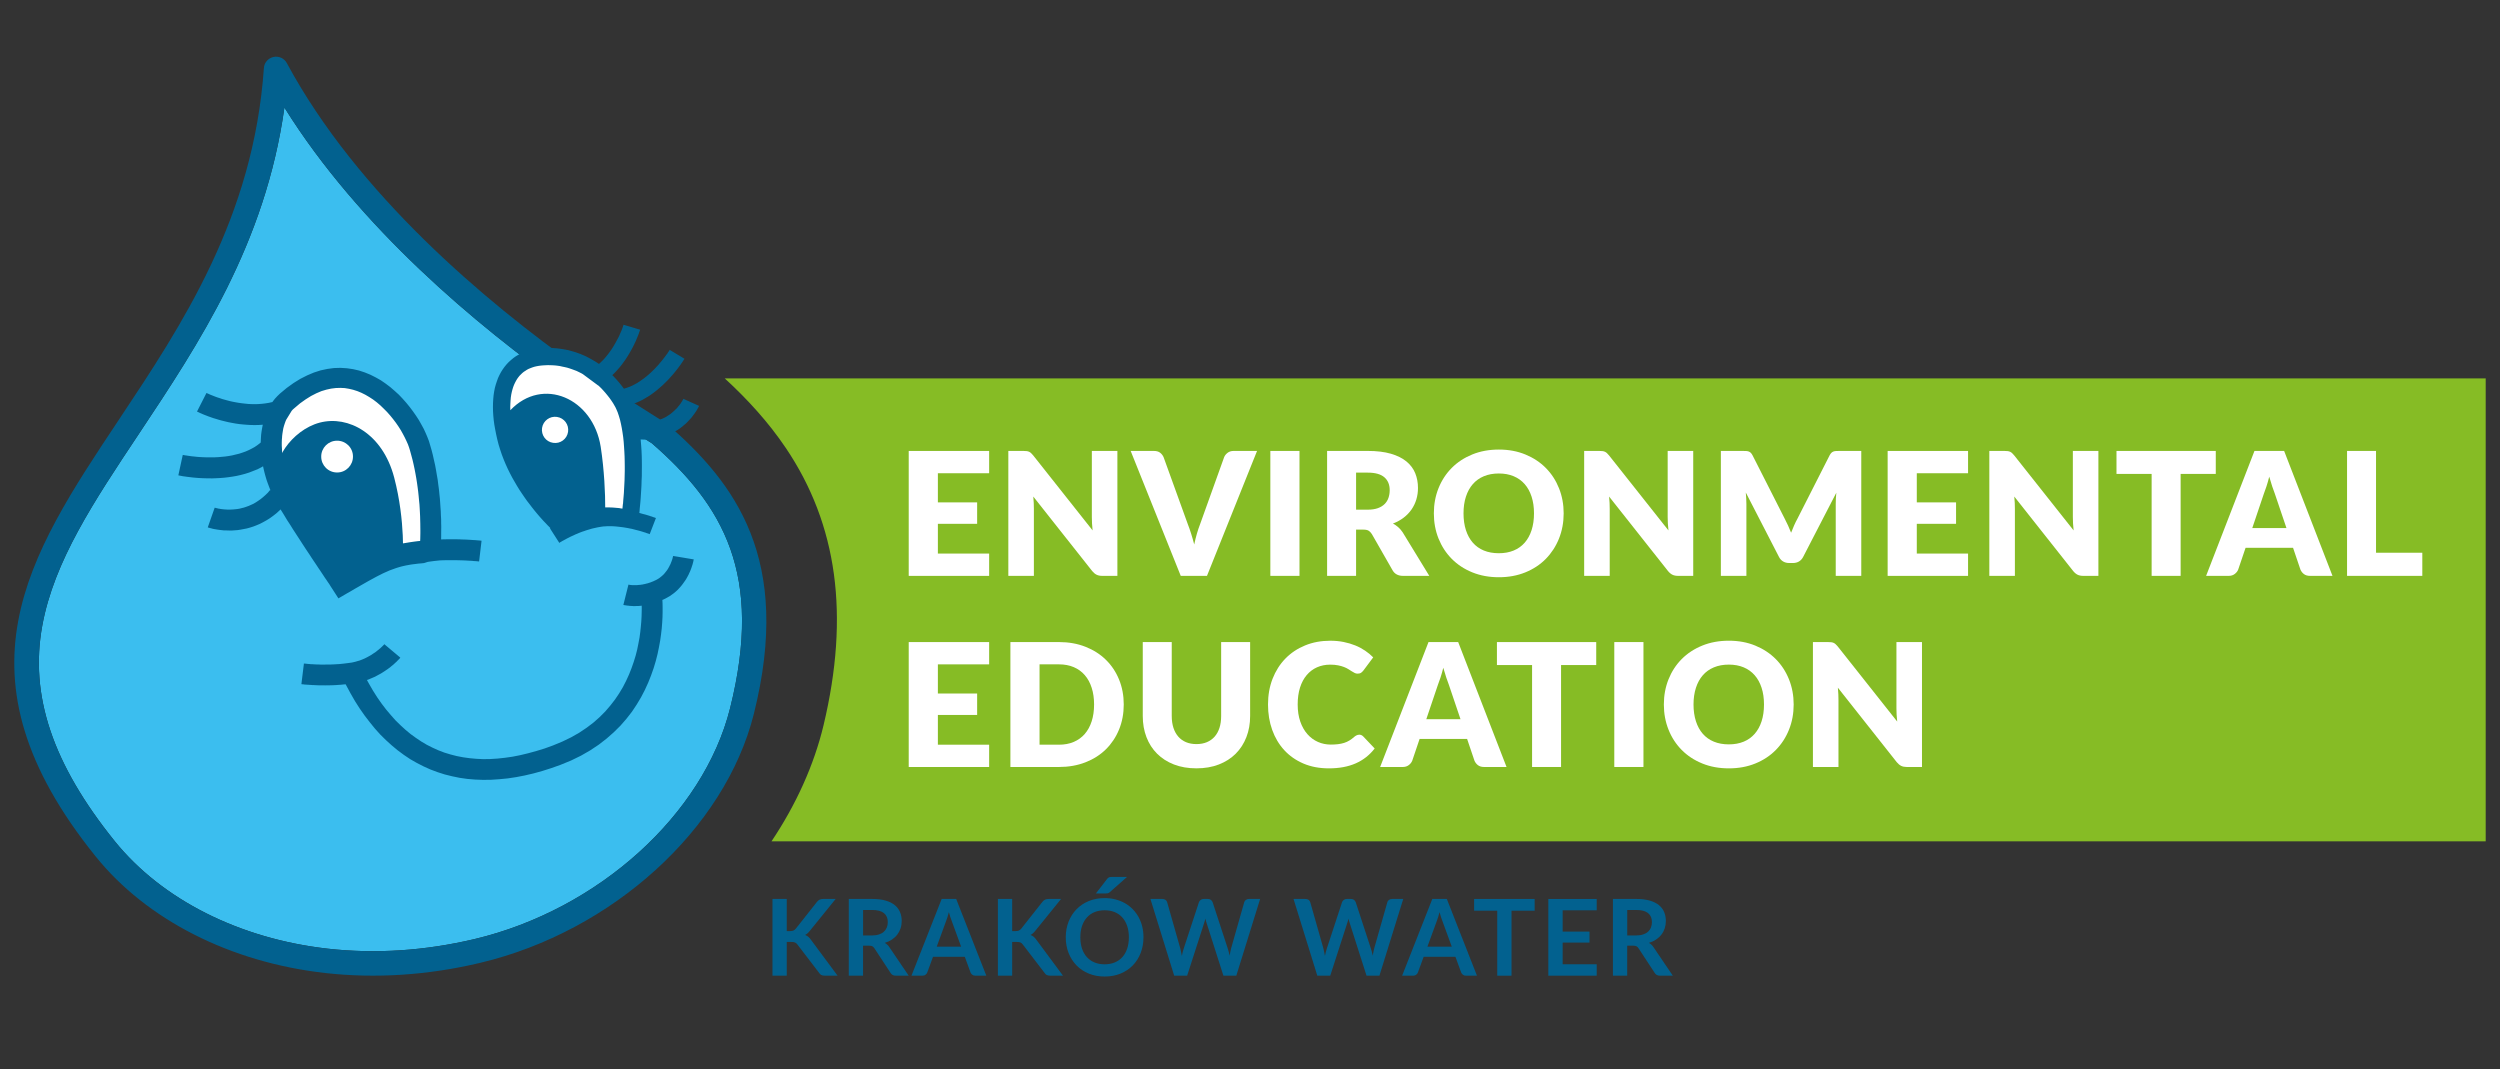<?xml version="1.0" encoding="UTF-8"?>
<svg id="uuid-68697800-2e15-4d83-812f-bcb5ee491110" data-name="uuid-b8c5ce8a-e143-4583-8110-9578f977ca84" xmlns="http://www.w3.org/2000/svg" width="233.856" height="100.004" viewBox="0 0 233.856 100.004">
  <rect x="0" y="0" width="233.856" height="100.004" fill="#333333" stroke="none"/>
  <defs>
    <style>
      .uuid-00626a08-68f2-478e-af1e-72caed416c58 {
        fill: #3bbeef;
      }

      .uuid-00626a08-68f2-478e-af1e-72caed416c58, .uuid-bf399d0d-e636-4405-a2d2-93cb763653b9, .uuid-89778019-ca1d-4b43-897c-65e4fac5edf7, .uuid-d6c6a157-7ac6-4c62-9b48-206a6ab8d98e, .uuid-c6ab457b-1cb7-47d6-bc60-6aaab8c21897, .uuid-d3f7619b-db04-4970-905f-c800973dda32 {
        stroke-width: 0px;
      }

      .uuid-bf399d0d-e636-4405-a2d2-93cb763653b9, .uuid-c6ab457b-1cb7-47d6-bc60-6aaab8c21897 {
        fill-rule: evenodd;
      }

      .uuid-bf399d0d-e636-4405-a2d2-93cb763653b9, .uuid-d3f7619b-db04-4970-905f-c800973dda32 {
        fill: #02618f;
      }

      .uuid-89778019-ca1d-4b43-897c-65e4fac5edf7 {
        fill: #86bc25;
      }

      .uuid-d6c6a157-7ac6-4c62-9b48-206a6ab8d98e, .uuid-c6ab457b-1cb7-47d6-bc60-6aaab8c21897 {
        fill: #fff;
      }
    </style>
  </defs>
  <g>
    <path class="uuid-d3f7619b-db04-4970-905f-c800973dda32" d="m73.592,87.098h.313c.126,0,.23-.017.313-.052.083-.034.154-.09.214-.166l1.98-2.506c.083-.105.169-.179.26-.221.091-.041.206-.062.345-.062h1.151l-2.416,2.983c-.142.181-.29.311-.442.386.11.04.208.096.296.167.088.071.171.163.25.28l2.491,3.36h-1.176c-.158,0-.277-.023-.354-.068-.078-.045-.143-.11-.196-.196l-2.029-2.649c-.063-.09-.136-.152-.219-.189-.083-.036-.202-.054-.357-.054h-.422v3.156h-1.335v-7.176h1.335v3.006Z"/>
    <path class="uuid-d3f7619b-db04-4970-905f-c800973dda32" d="m85,91.267h-1.206c-.229,0-.394-.089-.496-.269l-1.508-2.298c-.057-.086-.118-.147-.186-.183-.068-.036-.168-.055-.301-.055h-.571v2.804h-1.335v-7.176h2.188c.487,0,.904.05,1.253.151.349.101.635.243.858.424.224.182.388.4.494.653.106.253.159.531.159.836,0,.241-.035.47-.106.685-.071.215-.174.41-.308.585-.134.175-.3.329-.496.461-.197.132-.421.236-.672.313.086.05.166.108.238.176s.139.148.198.241l1.796,2.65Zm-3.434-3.762c.252,0,.471-.031.658-.095.187-.062.341-.149.461-.26.121-.111.211-.242.271-.395.06-.151.09-.319.09-.501,0-.363-.12-.643-.36-.839-.239-.194-.606-.293-1.099-.293h-.853v2.382h.833Z"/>
    <path class="uuid-d3f7619b-db04-4970-905f-c800973dda32" d="m92.264,91.267h-1.032c-.116,0-.21-.03-.283-.088-.073-.058-.127-.129-.164-.215l-.536-1.464h-2.973l-.536,1.464c-.027.076-.078.145-.154.207-.076.064-.171.096-.283.096h-1.042l2.824-7.176h1.359l2.818,7.176Zm-2.357-2.71l-.873-2.387c-.043-.105-.088-.231-.135-.376-.046-.145-.093-.303-.139-.472-.043.169-.088.327-.134.474-.046.147-.091.275-.134.384l-.869,2.377h2.283Z"/>
    <path class="uuid-d3f7619b-db04-4970-905f-c800973dda32" d="m94.681,87.098h.313c.125,0,.23-.017.313-.052.083-.034.154-.09.213-.166l1.98-2.506c.083-.105.169-.179.261-.221.09-.041.205-.062.344-.062h1.151l-2.417,2.983c-.142.181-.289.311-.442.386.109.04.208.096.295.167.088.071.171.163.251.28l2.491,3.36h-1.176c-.159,0-.278-.023-.355-.068-.078-.045-.143-.11-.196-.196l-2.029-2.649c-.063-.09-.136-.152-.219-.189-.083-.036-.202-.054-.357-.054h-.422v3.156h-1.335v-7.176h1.335v3.006Z"/>
    <path class="uuid-d3f7619b-db04-4970-905f-c800973dda32" d="m106.962,87.679c0,.526-.087,1.014-.26,1.462-.174.448-.419.836-.737,1.163-.318.329-.7.583-1.146.767-.447.184-.943.276-1.488.276-.543,0-1.037-.091-1.484-.276-.446-.183-.829-.438-1.148-.767-.319-.327-.567-.715-.742-1.163-.175-.448-.263-.936-.263-1.462s.088-1.013.263-1.462c.176-.448.423-.836.742-1.164s.702-.583,1.148-.766c.447-.184.941-.276,1.484-.276.363,0,.706.042,1.027.126.321.085.615.204.884.357.268.153.508.341.722.561.213.219.394.465.544.737.148.271.262.566.34.883.078.318.116.652.116,1.002Zm-1.364,0c0-.394-.053-.747-.159-1.059-.105-.313-.256-.578-.452-.796-.196-.219-.433-.386-.712-.502-.279-.116-.594-.173-.945-.173-.351,0-.666.058-.946.173s-.518.283-.714.502c-.197.218-.348.484-.455.796-.105.313-.158.665-.158,1.059,0,.393.053.747.158,1.059.106.313.257.577.455.794.197.216.435.382.714.498.28.115.595.174.946.174.35,0,.666-.059.945-.174.28-.116.517-.282.712-.498.195-.217.346-.482.452-.794.106-.313.159-.666.159-1.059Zm-.174-5.647l-1.608,1.419c-.066.059-.129.097-.188.108-.06.014-.136.02-.229.02h-.888l1.037-1.344c.033-.046.066-.084.1-.112.033-.028.069-.05.109-.062.039-.014.083-.022.131-.026.048-.003.105-.004.171-.004h1.364Z"/>
    <path class="uuid-d3f7619b-db04-4970-905f-c800973dda32" d="m117.875,84.091l-2.228,7.176h-1.206l-1.568-4.904c-.043-.118-.083-.264-.119-.436-.02.083-.04.161-.06.233-.02.074-.041.141-.064.203l-1.583,4.904h-1.211l-2.223-7.176h1.117c.116,0,.212.028.29.082.078.055.13.128.157.221l1.221,4.293c.026.105.052.221.077.344.025.123.05.254.077.389.026-.138.055-.27.087-.391.032-.123.066-.237.102-.342l1.409-4.293c.026-.076.079-.145.156-.209.078-.062.173-.094.285-.094h.392c.116,0,.21.028.283.084.073.057.127.13.164.219l1.404,4.293c.07.205.132.441.189.709.043-.261.091-.498.144-.709l1.221-4.293c.02-.083.07-.153.151-.213s.177-.09.291-.09h1.047Z"/>
    <path class="uuid-d3f7619b-db04-4970-905f-c800973dda32" d="m131.263,84.091l-2.228,7.176h-1.207l-1.567-4.904c-.044-.118-.084-.264-.119-.436-.02.083-.04.161-.06.233-.02.074-.042.141-.065.203l-1.583,4.904h-1.211l-2.223-7.176h1.117c.116,0,.212.028.29.082.078.055.13.128.156.221l1.221,4.293c.026.105.052.221.078.344.024.123.05.254.076.389.028-.138.056-.27.088-.391.032-.123.066-.237.102-.342l1.41-4.293c.026-.076.078-.145.155-.209.078-.062.173-.094.287-.094h.391c.117,0,.21.028.283.084.073.057.127.13.164.219l1.404,4.293c.07.205.132.441.189.709.042-.261.091-.498.143-.709l1.221-4.293c.02-.083.07-.153.151-.213s.178-.09.291-.09h1.047Z"/>
    <path class="uuid-d3f7619b-db04-4970-905f-c800973dda32" d="m138.16,91.267h-1.032c-.116,0-.211-.03-.283-.088-.074-.058-.127-.129-.165-.215l-.536-1.464h-2.973l-.536,1.464c-.026.076-.078.145-.153.207-.076.064-.171.096-.283.096h-1.041l2.823-7.176h1.359l2.818,7.176Zm-2.357-2.71l-.872-2.387c-.044-.105-.088-.231-.135-.376-.046-.145-.092-.303-.138-.472-.043.169-.088.327-.134.474-.046.147-.09.275-.133.384l-.868,2.377h2.282Z"/>
    <path class="uuid-d3f7619b-db04-4970-905f-c800973dda32" d="m143.554,85.189h-2.163v6.079h-1.335v-6.079h-2.164v-1.097h5.663v1.097Z"/>
    <path class="uuid-d3f7619b-db04-4970-905f-c800973dda32" d="m146.174,85.153v1.991h2.511v1.026h-2.511v2.03h3.186v1.067h-4.526v-7.176h4.526v1.061h-3.186Z"/>
    <path class="uuid-d3f7619b-db04-4970-905f-c800973dda32" d="m156.48,91.267h-1.205c-.229,0-.394-.089-.498-.269l-1.507-2.298c-.057-.086-.119-.147-.187-.183-.068-.036-.167-.055-.3-.055h-.571v2.804h-1.335v-7.176h2.188c.487,0,.904.05,1.253.151.348.101.635.243.858.424.223.182.388.4.494.653.105.253.159.531.159.836,0,.241-.036.47-.107.685-.072.215-.173.41-.307.585-.135.175-.301.329-.498.461-.196.132-.42.236-.671.313.086.05.165.108.237.176.074.068.139.148.199.241l1.796,2.65Zm-3.433-3.762c.251,0,.47-.031.657-.095.187-.062.341-.149.461-.26.12-.111.211-.242.27-.395.06-.151.09-.319.09-.501,0-.363-.119-.643-.359-.839-.24-.194-.606-.293-1.099-.293h-.853v2.382h.834Z"/>
  </g>
  <path class="uuid-89778019-ca1d-4b43-897c-65e4fac5edf7" d="m232.519,35.395H67.794c2.154,1.98,4.092,4.107,5.708,6.502,4.838,7.172,5.991,15.657,3.533,25.951-.89,3.713-2.561,7.41-4.869,10.854h160.352v-43.306Z"/>
  <path class="uuid-00626a08-68f2-478e-af1e-72caed416c58" d="m26.605,10.064c-1.778,12.738-8.023,22.113-13.582,30.474-4.273,6.416-7.963,11.961-9.064,17.971-1.2,6.542.955,12.953,6.774,20.175,4.409,5.462,11.671,9.127,19.929,10.057,4.474.504,9.093.197,13.734-.9,11.576-2.762,21.405-11.64,23.901-21.601,3.13-12.52-.649-18.967-7.312-24.768l-7.998-5.069s-.031-.023-.045-.036c-8.336-5.9-19.335-15.075-26.336-26.301"/>
  <path class="uuid-d3f7619b-db04-4970-905f-c800973dda32" d="m30.404,91.016h0c-8.851-.997-16.67-4.968-21.45-10.895-13.715-17.005-6.355-28.057,2.161-40.851,5.907-8.877,12.602-18.934,13.57-32.903.033-.509.4-.93.902-1.039.497-.109,1.007.129,1.245.575,6.586,12.229,18.525,22.286,27.408,28.579l8.044,5.101c.05.03.093.062.138.102,6.346,5.511,11.723,12.608,8.091,27.108-2.696,10.756-13.215,20.329-25.588,23.272-4.893,1.165-9.783,1.484-14.522.952m-3.799-80.952c-1.778,12.738-8.023,22.113-13.582,30.474-4.273,6.416-7.963,11.961-9.064,17.971-1.2,6.542.955,12.953,6.774,20.175,4.409,5.462,11.671,9.127,19.929,10.057,4.474.504,9.093.197,13.734-.9,11.576-2.762,21.405-11.64,23.901-21.601,3.13-12.52-.649-18.967-7.312-24.768l-7.998-5.069s-.031-.023-.045-.036c-8.336-5.9-19.335-15.075-26.336-26.301"/>
  <path class="uuid-c6ab457b-1cb7-47d6-bc60-6aaab8c21897" d="m40.22,51.712s.484-4.98-.925-9.831c-.953-3.297-6.139-9.963-12.44-4.375-2.115,1.878-1.84,6.223-.006,9.261,1.816,3.044,3.909,6.038,5.14,7.928,3.79-2.214,4.796-2.814,8.231-2.983"/>
  <path class="uuid-bf399d0d-e636-4405-a2d2-93cb763653b9" d="m37.669,52.43s.285-3.633-.797-7.763c-1.086-4.133-4.305-5.829-6.961-5.135-2.654.7-4.69,3.808-3.78,5.332l5.862,9.845c1.749-1.33,3.333-2.4,5.676-2.279"/>
  <path class="uuid-c6ab457b-1cb7-47d6-bc60-6aaab8c21897" d="m31.525,41.224c-.814.002-1.484.667-1.477,1.49-.002.823.667,1.489,1.491,1.484.821.002,1.481-.673,1.479-1.491.005-.823-.668-1.488-1.493-1.483"/>
  <path class="uuid-c6ab457b-1cb7-47d6-bc60-6aaab8c21897" d="m52.633,49.364s-4.143-3.561-5.322-8.447c-1.183-4.886.505-7.223,3.168-7.516,2.673-.293,5.542.814,7.557,3.892,2.015,3.079.895,11.222.895,11.222,0,0-2.141-.463-3.283-.122-1.156.334-3.015.972-3.015.972"/>
  <path class="uuid-d3f7619b-db04-4970-905f-c800973dda32" d="m20.071,47.487h.012-.012Zm-3.383-3.021l.031.007.055.011.09.016.117.023.151.029.177.023.203.029.223.026.244.031.273.026.282.023.306.017.325.013.332.005.347.004.356-.013.369-.019.378-.028.383-.045.394-.056.39-.067.4-.09.397-.104.397-.125.392-.153.395-.155.381-.197.132-.082.048.231.085.357.094.348.105.35.122.345.131.347.115.291-.046-.041-.215.255-.223.215-.224.197-.222.181-.225.157-.222.145-.218.129-.234.106-.213.095-.218.079-.224.076-.205.05-.209.053-.21.035-.197.021-.2.019-.189.009-.184.006-.174-.004-.167-.01-.154-.011-.153-.018-.134-.015-.12-.025-.114-.015-.091-.026-.086-.019-.068-.017-.052-.013-.027-.007-.007-.004-.646,1.841.034.018.04.012.063.017.092.025.104.025.116.034.135.029.166.028.172.029.187.025.198.023.22.025h.224l.245.008.248.002.263-.019.272-.02.283-.042.285-.054.299-.057.303-.084.306-.097.304-.117.315-.134.311-.16.321-.179.308-.193.307-.222.313-.246.301-.277.072-.076.102.159.175.283.176.291.171.285.187.283.177.277.179.291.178.271.177.275.178.27.177.274.17.265.177.27.172.264.173.257.168.251.163.254.167.251.163.24.158.237.153.234.16.232.149.227.149.223.137.212.142.2.139.211.137.195.118.192.119.184.12.185.503.781.84-.49.347-.196.33-.197.32-.182.303-.175.283-.161.27-.155.273-.152.253-.136.24-.133.232-.122.227-.111.213-.111.215-.098.203-.088.196-.09.203-.076.195-.07.188-.068.194-.064.196-.058.198-.055.202-.047.2-.044.222-.04.215-.04.229-.032.24-.028.256-.034.26-.02.266-.028.359-.114.552-.076.553-.058.113-.007.308-.01.294-.004.285-.003h.271l.27.003.251.007.245.006.232.008.215.01.199.014.177.007.173.011.148.016.134.008.112.006.098.011.075.007.055.006.027.004h.004l.23-1.943-.026-.002-.04-.006-.065-.006-.081-.009-.103-.008-.131-.009-.139-.015-.165-.007-.182-.012-.2-.014-.218-.012-.225-.011-.242-.005-.263-.014-.267-.004-.285-.002-.299.002h-.305l-.32.006-.23.006.004-.036.005-.257v-.285l.003-.299.004-.324-.009-.325-.002-.353-.02-.36-.013-.381-.028-.388-.027-.406-.029-.407-.046-.424-.043-.438-.06-.438-.055-.451-.079-.454-.077-.458-.085-.461-.107-.47-.105-.474-.119-.467-.139-.473-.107-.365-.146-.378-.161-.38-.184-.399-.22-.401-.23-.408-.263-.405-.282-.404-.303-.404-.325-.399-.344-.388-.361-.381-.394-.357-.405-.35-.436-.329-.447-.308-.479-.27-.497-.25-.523-.214-.538-.178-.566-.13-.57-.083-.6-.038-.609.018-.617.082-.634.136-.629.202-.632.267-.641.325-.634.394-.635.456-.632.527-.244.236-.225.242-.203.26-.031.051-.05.014-.31.067-.32.05-.313.036-.314.024-.313.01-.309-.005-.311-.013-.305-.031-.296-.033-.292-.04-.296-.051-.275-.052-.268-.06-.254-.066-.247-.068-.237-.067-.217-.077-.211-.065-.189-.069-.172-.066-.158-.064-.14-.053-.116-.053-.093-.043-.079-.032-.054-.023-.031-.013v-.005l-.886,1.74.027.013.043.024.078.03.093.049.126.053.139.062.164.069.179.068.205.081.225.078.232.083.262.077.272.084.284.078.306.075.316.075.328.063.337.061.347.05.364.037.369.03.378.02.383.004.394-.01.301-.022-.053.273-.057.331-.045.344-.021.345-.015.347v.021l-.071.064-.242.186-.26.177-.278.152-.277.14-.294.128-.302.107-.309.1-.318.076-.316.078-.325.058-.321.046-.329.031-.318.028-.315.016-.309.006-.304-.001-.29-.005-.287-.011-.259-.014-.258-.02-.234-.027-.208-.019-.201-.027-.181-.026-.149-.025-.118-.013-.1-.021-.075-.014-.047-.005-.412,1.907Zm9.697-3.628l.031-.258.041-.258.044-.255.066-.241.074-.225.079-.22.054-.12.502-.82.106-.126.144-.125.538-.456.528-.376.505-.316.497-.254.474-.201.461-.138.45-.098.43-.053.419-.014.411.018.401.066.393.092.395.126.376.155.372.185.368.216.359.233.345.262.332.284.316.306.309.311.294.332.271.333.261.344.241.349.22.346.194.347.177.337.156.326.139.311.106.294.085.275.12.439.118.439.1.43.093.436.083.434.076.43.067.425.059.422.053.408.043.413.037.401.039.388.023.383.02.37.017.351.008.344.009.333.003.32.004.296v.286l-.005.264-.005.25-.009.207-.211.019-.373.048-.364.053-.377.063-.367.06-.374.079-.369.079-.356.086-.337.086-.321.087-.313.087-.293.087-.275.09-.266.085-.258.096-.238.083-.225.1-.222.09-.211.093-.197.097-.196.097-.189.091-.17.105-.168.098-.16.104-.153.098-.141.102-.155.096-.019.014-.103-.157-.15-.225-.147-.225-.156-.227-.153-.234-.161-.241-.162-.242-.166-.244-.17-.251-.17-.252-.16-.259-.17-.257-.177-.262-.172-.266-.178-.27-.175-.266-.177-.274-.17-.278-.175-.269-.175-.282-.177-.278-.175-.277-.17-.28-.172-.281-.172-.281-.172-.284-.148-.264-.148-.263-.127-.274-.133-.284-.116-.282-.106-.296-.106-.294-.086-.296-.08-.301-.074-.296-.062-.299-.048-.304-.043-.294-.036-.297-.012-.289-.017-.293v-.286l.009-.28.024-.275Zm32.393,13.834l.01.001-.006-.001h-.004Zm-30.347,7.378l-.239,1.948h.009l.026.004.036.005.047.008h.065l.069.013.079.008.091.002.105.012.115.004.12.01.129.006.143.014.144.002.158.008.165.008.175.006h.357l.192.004.194-.005h.198l.209-.005.211-.008.215-.01.218-.017.227-.013.227-.026.218-.016.069.131.404.75.417.72.433.677.455.65.478.621.484.596.5.558.531.521.546.496.557.461.575.426.596.399.613.35.627.321.645.291.658.247.68.217.689.171.699.144.718.103.732.061.746.029.757-.01.772-.052.777-.076.791-.119.8-.155.82-.192.829-.23.833-.265.852-.303.998-.408.923-.451.867-.498.801-.533.737-.571.675-.594.62-.615.557-.639.517-.663.446-.673.409-.683.352-.678.316-.692.27-.679.239-.677.198-.663.167-.656.132-.64.112-.613.083-.592.066-.567.041-.53.028-.505.01-.463v-.418l-.005-.387-.015-.334v-.008l.103-.042.192-.094.202-.111.201-.116.181-.127.184-.133.161-.135.156-.139.146-.15.137-.149.125-.148.117-.15.106-.151.108-.151.096-.144.086-.151.079-.147.074-.139.062-.144.065-.132.052-.13.046-.12.045-.123.036-.114.034-.103.033-.097.024-.097.019-.072.019-.076.014-.064.009-.053.006-.038.014-.032.007-.02-1.931-.322-.004-.009-.002.02-.008.027-.009.038-.007.037-.017.058-.011.055-.02.062-.022.069-.026.078-.03.081-.034.081-.034.091-.039.096-.049.085-.045.098-.056.1-.05.093-.06.097-.065.095-.072.091-.074.095-.076.094-.078.088-.084.079-.095.086-.098.079-.1.08-.101.069-.11.065-.12.068-.131.06-.136.064-.141.054-.127.052-.134.041-.118.041-.126.028-.122.034-.119.023-.111.026-.114.013-.114.02-.108.006-.099.009-.09.011h-.093l-.091.003h-.156l-.076-.003-.065-.004-.06-.004-.058-.006-.05-.009-.041-.005-.039-.007-.026-.003-.021-.009-.021-.002-.476,1.903.017.004.031.004.032.01.038.004.059.007.057.013.069.008.079.012.085.005.082.013.101.008.108.006.103.004.124.014.121-.01.134-.002h.131l.144-.012.148-.012.051-.013.006.227-.006.375-.011.416-.024.442-.042.488-.053.504-.071.531-.103.551-.113.56-.146.578-.179.584-.208.594-.237.599-.271.592-.304.591-.354.591-.387.571-.435.56-.476.554-.524.525-.581.513-.634.48-.691.463-.751.427-.819.397-.884.366-.786.285-.776.237-.758.208-.733.177-.728.144-.708.102-.698.074-.677.044-.659.01-.644-.031-.627-.057-.617-.086-.601-.116-.582-.151-.576-.175-.555-.213-.541-.244-.534-.27-.514-.304-.507-.341-.5-.362-.478-.397-.47-.429-.462-.453-.442-.499-.44-.521-.423-.555-.409-.585-.394-.623-.377-.653-.187-.337.144-.049.211-.089.208-.088.198-.085.192-.106.18-.096.179-.097.163-.102.163-.105.153-.103.144-.098.129-.096.134-.102.115-.098.118-.091.106-.094.087-.084.09-.081.08-.073.068-.076.065-.058.058-.066.048-.043.037-.039.023-.037.019-.021.013-.015-1.497-1.257.009-.01-.012.01-.012.02-.019.021-.028.031-.036.036-.043.044-.052.048-.056.057-.066.06-.072.069-.079.06-.081.073-.094.071-.095.079-.1.078-.114.074-.115.073-.118.084-.126.076-.13.072-.137.074-.142.075-.146.071-.146.062-.161.064-.164.062-.166.044-.166.052-.174.042-.175.04-.186.027-.208.028-.203.025-.208.026-.203.021-.201.021-.201.01-.199.014-.187.007-.193.009-.182.001-.187.003-.179.002-.165.002-.171.004-.165-.011-.158-.003-.144-.004-.142-.006-.137-.008-.123-.01h-.118l-.111-.014-.098-.006-.096-.009-.079-.009-.071-.008-.063-.007-.045-.005-.041.005-.028-.013-.019.004.002-.007Zm36.966-24.079l-1.472-.662.002-.006-.009.007-.009.032-.019.037-.027.05-.04.064-.04.065-.051.082-.052.083-.069.095-.078.101-.081.094-.086.113-.095.104-.114.104-.116.113-.12.106-.131.11-.132.104-.15.094-.153.104-.165.09-.174.084-.179.072-.194.077-.201.065-.213.051-.229.042-.23.032-.242.021-.267.009-.79-.117.445,1.59-.034-.272-.057-.476-.086-.47-.085-.461-.11-.447-.126-.434-.144-.419-.085-.21.294-.107.325-.142.31-.15.29-.174.297-.174.277-.191.263-.196.254-.202.246-.213.234-.205.215-.21.218-.213.191-.205.184-.206.179-.198.16-.197.149-.186.137-.171.118-.167.116-.149.089-.139.091-.124.066-.102.051-.089.044-.056.023-.044.012-.023-1.382-.834-.019.037-.031.054-.043.068-.065.09-.064.105-.089.116-.095.129-.116.15-.112.15-.133.165-.145.166-.144.178-.172.18-.165.181-.177.174-.194.187-.198.176-.202.172-.21.169-.225.161-.22.154-.223.141-.237.129-.235.123-.237.103-.253.091-.247.078-.029.006-.069-.096-.22-.284-.222-.27-.222-.254-.234-.247-.116-.115.033-.031.232-.23.216-.237.205-.231.19-.237.177-.245.17-.235.153-.236.148-.236.134-.231.127-.225.116-.214.106-.207.096-.205.091-.189.074-.18.069-.166.064-.149.05-.135.045-.123.032-.103.032-.081.021-.06.014-.046.007-.019-1.55-.46-.012.031-.015.04-.02.069-.028.084-.032.094-.05.117-.046.131-.065.14-.066.155-.067.162-.086.173-.096.176-.101.188-.104.194-.12.199-.117.196-.134.201-.142.198-.147.2-.16.198-.166.198-.175.188-.179.174-.174.159-.118-.083-.263-.169-.263-.154-.271-.148-.261-.138-.275-.123-.275-.117-.277-.1-.277-.092-.282-.082-.275-.076-.28-.058-.287-.049-.276-.042-.287-.032-.282-.021-.278-.015-.278.004-.278.006-.279.013-.282.026-.285.04-.282.051-.282.074-.273.081-.262.102-.261.112-.251.135-.242.142-.227.163-.222.186-.214.194-.199.211-.189.232-.171.239-.156.249-.143.267-.136.289-.106.298-.102.304-.089.326-.065.33-.052.343-.034.363-.021.366-.007.382.007.398.026.403.039.421.058.432.08.446.091.462.104.468.124.486.147.472.158.471.173.451.184.442.196.431.208.421.215.41.223.386.224.386.231.374.237.353.233.342.231.327.244.314.229.302.225.284.225.272.214.253.21.235.201.225.191.195.177.191.17.169.098.103-.004.003-.024.01-.012.007.873,1.361.017-.012.029-.011.029-.027.046-.026.06-.033.065-.04.073-.042.09-.046.096-.054.102-.052.105-.061.115-.056.127-.065.129-.067.139-.061.147-.066.143-.071.151-.058.158-.07.163-.065.17-.064.175-.056.175-.062.179-.056.18-.052.177-.054.188-.044.18-.04.191-.042.186-.032.184-.03.175-.022.189-.01.186-.013.188.003.199-.002.194.01.192.015.191.019.196.023.189.021.194.028.184.032.18.03.181.038.179.032.165.043.165.044.16.041.146.036.148.04.131.04.124.038.113.038.114.03.086.036.09.029.065.022.06.017.048.019.031.013.021.01h.005l.582-1.509-.017-.006-.022-.006-.043-.019-.053-.019-.082-.023-.069-.026-.1-.038-.112-.031-.115-.042-.13-.04-.139-.043-.149-.042-.162-.039-.165-.047-.172-.05-.022-.007.019-.158.019-.258.031-.302.031-.318.027-.351.024-.377.024-.393.024-.418.012-.432.021-.447.002-.461.005-.463-.004-.479-.01-.476-.021-.49-.034-.488-.04-.484-.01-.074.337.012.348-.016.339-.024.318-.045.314-.061.289-.076.289-.091.271-.096.259-.116.244-.112.232-.135.217-.132.213-.142.192-.144.175-.149.174-.144.158-.154.139-.151.134-.144.13-.141.103-.143.098-.13.096-.128.079-.119.076-.114.064-.1.043-.091.048-.08.034-.064.029-.053.014-.032.01-.023Zm-7.127,9.153l-.029.283-.017.17-.029-.004-.135-.016-.125-.026-.134-.014-.139-.01-.138-.014-.142-.012-.146-.007-.151-.007-.149-.002-.156-.004-.153.002-.015-.002c.01-1.181-.083-3.481-.42-5.659-.718-4.572-5.434-6.609-8.453-3.429l-.01-.302.013-.317.017-.301.024-.284.041-.267.053-.251.062-.237.069-.22.079-.205.091-.194.095-.179.098-.167.114-.157.114-.144.129-.127.125-.122.139-.114.143-.091.153-.103.156-.083.172-.07.172-.066.184-.06.194-.046.196-.037.206-.029.22-.02.232-.013.222-.009.222.003.234.01.222.013.227.026.227.033.224.052.222.045.235.054.218.067.222.076.223.082.22.083.218.106.218.108.14.079,1.462,1.083.012-.005.053.056.205.198.195.21.189.214.192.233.189.24.179.252.161.243.208.361.084.177.133.31.111.331.108.365.088.381.079.396.069.42.062.433.046.441.033.451.029.453.022.453.011.454.006.455v.451l-.01.439-.01.424-.021.423-.022.4-.019.378-.031.366-.029.33-.022.316Z"/>
  <path class="uuid-c6ab457b-1cb7-47d6-bc60-6aaab8c21897" d="m52.107,39c-.674-.103-1.299.358-1.402,1.031-.098.67.359,1.297,1.033,1.392.671.108,1.3-.35,1.4-1.026.103-.671-.362-1.298-1.03-1.396"/>
  <path class="uuid-d6c6a157-7ac6-4c62-9b48-206a6ab8d98e" d="m87.731,44.267v2.727h3.673v2.005h-3.673v2.783h4.796v2.087h-7.523v-11.686h7.523v2.085h-4.796Z"/>
  <path class="uuid-d6c6a157-7ac6-4c62-9b48-206a6ab8d98e" d="m104.523,42.182v11.686h-1.411c-.209,0-.384-.034-.525-.102-.142-.066-.283-.182-.421-.348l-5.51-6.969c.021.209.036.41.044.605.008.195.012.378.012.55v6.264h-2.39v-11.686h1.428c.117,0,.216.005.297.016.08.011.152.031.216.06s.126.071.185.124c.059.053.125.125.2.216l5.558,7.019c-.027-.225-.046-.443-.056-.654-.011-.211-.016-.41-.016-.598v-6.183h2.39Z"/>
  <path class="uuid-d6c6a157-7ac6-4c62-9b48-206a6ab8d98e" d="m117.588,42.182l-4.684,11.686h-2.454l-4.684-11.686h2.181c.235,0,.425.055.57.164.144.11.254.25.329.421l2.262,6.256c.107.273.211.57.313.894.102.323.198.661.289,1.013.075-.352.159-.691.252-1.013.094-.325.194-.621.301-.894l2.245-6.256c.059-.149.164-.285.317-.405.152-.12.341-.18.565-.18h2.198Z"/>
  <path class="uuid-d6c6a157-7ac6-4c62-9b48-206a6ab8d98e" d="m121.558,53.868h-2.727v-11.686h2.727v11.686Z"/>
  <path class="uuid-d6c6a157-7ac6-4c62-9b48-206a6ab8d98e" d="m133.701,53.868h-2.454c-.454,0-.78-.171-.979-.514l-1.94-3.393c-.091-.144-.193-.25-.305-.317-.114-.068-.273-.101-.482-.101h-.69v4.324h-2.711v-11.686h3.801c.845,0,1.565.087,2.162.26.595.174,1.083.416,1.459.726.376.31.651.676.822,1.099.171.423.257.882.257,1.379,0,.38-.052.738-.153,1.075-.102.337-.251.649-.448.935-.199.286-.443.541-.735.765-.291.224-.627.409-1.006.554.175.091.341.204.496.342.155.135.295.298.418.485l2.486,4.067Zm-5.759-6.192c.37,0,.683-.047.944-.14.259-.094.471-.223.637-.389.165-.166.286-.359.36-.582.076-.221.113-.461.113-.718,0-.513-.167-.914-.501-1.203-.335-.289-.852-.433-1.553-.433h-1.09v3.465h1.09Z"/>
  <path class="uuid-d6c6a157-7ac6-4c62-9b48-206a6ab8d98e" d="m146.269,48.021c0,.845-.146,1.63-.437,2.358-.291.727-.702,1.359-1.23,1.897-.53.538-1.168.959-1.913,1.263-.747.305-1.573.457-2.483.457-.908,0-1.737-.152-2.486-.457-.749-.305-1.389-.726-1.92-1.263-.531-.538-.944-1.17-1.236-1.897-.292-.728-.437-1.513-.437-2.358s.145-1.631.437-2.358c.292-.727.704-1.358,1.236-1.893.532-.535,1.172-.954,1.92-1.259.749-.305,1.578-.458,2.486-.458.91,0,1.736.154,2.483.461.746.308,1.384.729,1.913,1.263.529.535.94,1.166,1.23,1.893.291.727.437,1.51.437,2.35Zm-2.775,0c0-.578-.076-1.098-.225-1.56-.149-.462-.364-.854-.645-1.175-.281-.321-.625-.567-1.032-.738-.406-.171-.868-.257-1.388-.257-.524,0-.99.086-1.4.257-.408.171-.753.417-1.033.738-.281.321-.496.713-.646,1.175s-.224.982-.224,1.56c0,.583.074,1.105.224,1.568.15.462.365.854.646,1.175.281.321.625.566,1.033.734.41.168.876.252,1.4.252.52,0,.982-.084,1.388-.252.406-.168.751-.413,1.032-.734.281-.321.496-.713.645-1.175.149-.463.225-.986.225-1.568Z"/>
  <path class="uuid-d6c6a157-7ac6-4c62-9b48-206a6ab8d98e" d="m158.388,42.182v11.686h-1.412c-.209,0-.384-.034-.526-.102-.141-.066-.282-.182-.42-.348l-5.511-6.969c.022.209.037.41.045.605.008.195.012.378.012.55v6.264h-2.39v-11.686h1.428c.117,0,.217.005.297.016.081.011.153.031.217.06.064.029.126.071.185.124.058.053.125.125.199.216l5.559,7.019c-.028-.225-.046-.443-.056-.654-.012-.211-.017-.41-.017-.598v-6.183h2.39Z"/>
  <path class="uuid-d6c6a157-7ac6-4c62-9b48-206a6ab8d98e" d="m174.108,42.182v11.686h-2.389v-6.722c0-.155.003-.324.012-.505.008-.182.022-.366.044-.553l-3.104,6.008c-.097.187-.227.329-.389.425-.163.096-.349.144-.556.144h-.37c-.208,0-.394-.049-.557-.144-.163-.097-.293-.238-.388-.425l-3.104-6.024c.016.193.03.381.04.565.012.185.016.354.016.509v6.722h-2.389v-11.686h2.069c.117,0,.221.003.309.008.09.005.167.021.237.048s.132.068.189.124c.056.056.11.135.163.236l3.009,5.928c.106.203.209.414.309.633.1.219.193.444.285.674.091-.235.185-.465.285-.69.1-.225.205-.438.317-.641l2.999-5.904c.053-.101.109-.18.164-.236.056-.056.119-.097.189-.124.07-.027.147-.043.237-.048.088-.005.191-.008.309-.008h2.069Z"/>
  <path class="uuid-d6c6a157-7ac6-4c62-9b48-206a6ab8d98e" d="m179.301,44.267v2.727h3.673v2.005h-3.673v2.783h4.796v2.087h-7.522v-11.686h7.522v2.085h-4.796Z"/>
  <path class="uuid-d6c6a157-7ac6-4c62-9b48-206a6ab8d98e" d="m196.289,42.182v11.686h-1.412c-.209,0-.384-.034-.526-.102-.141-.066-.282-.182-.42-.348l-5.51-6.969c.021.209.037.41.045.605.008.195.012.378.012.55v6.264h-2.391v-11.686h1.428c.117,0,.217.005.297.016.081.011.153.031.217.06s.125.071.185.124c.058.053.126.125.199.216l5.559,7.019c-.027-.225-.046-.443-.056-.654-.012-.211-.016-.41-.016-.598v-6.183h2.389Z"/>
  <path class="uuid-d6c6a157-7ac6-4c62-9b48-206a6ab8d98e" d="m207.268,44.331h-3.287v9.537h-2.712v-9.537h-3.287v-2.149h9.287v2.149Z"/>
  <path class="uuid-d6c6a157-7ac6-4c62-9b48-206a6ab8d98e" d="m218.189,53.868h-2.101c-.236,0-.426-.056-.57-.165-.145-.11-.255-.25-.33-.421l-.69-2.037h-4.442l-.691,2.037c-.058.15-.163.285-.317.405-.152.12-.341.181-.566.181h-2.117l4.523-11.686h2.775l4.524,11.686Zm-4.307-4.468l-1.083-3.2c-.08-.203-.165-.443-.257-.718-.089-.275-.181-.573-.273-.894-.08.327-.165.629-.257.906-.09.278-.175.519-.256.722l-1.074,3.184h3.2Z"/>
  <path class="uuid-d6c6a157-7ac6-4c62-9b48-206a6ab8d98e" d="m226.589,51.702v2.166h-7.04v-11.686h2.71v9.52h4.331Z"/>
  <path class="uuid-d6c6a157-7ac6-4c62-9b48-206a6ab8d98e" d="m87.731,62.145v2.728h3.673v2.005h-3.673v2.783h4.796v2.086h-7.523v-11.686h7.523v2.085h-4.796Z"/>
  <path class="uuid-d6c6a157-7ac6-4c62-9b48-206a6ab8d98e" d="m105.118,65.899c0,.846-.145,1.625-.437,2.338-.292.714-.702,1.331-1.231,1.853s-1.167.928-1.913,1.218c-.746.293-1.573.438-2.482.438h-4.54v-11.686h4.54c.909,0,1.736.147,2.482.441.746.294,1.384.7,1.913,1.22.529.518.939,1.134,1.231,1.848.292.714.437,1.491.437,2.33Zm-2.775,0c0-.577-.075-1.098-.225-1.563-.149-.466-.365-.86-.645-1.183-.281-.325-.625-.573-1.031-.747-.407-.173-.869-.261-1.387-.261h-1.813v7.516h1.813c.518,0,.981-.087,1.387-.261.406-.174.75-.422,1.031-.746.28-.324.496-.718.645-1.183.15-.466.225-.99.225-1.573Z"/>
  <path class="uuid-d6c6a157-7ac6-4c62-9b48-206a6ab8d98e" d="m111.92,69.604c.363,0,.688-.06.974-.179.286-.121.528-.294.726-.518.198-.225.349-.499.453-.822.104-.324.156-.691.156-1.103v-6.921h2.711v6.921c0,.717-.117,1.374-.35,1.973-.232.599-.565,1.115-.998,1.548-.433.433-.96.77-1.58,1.01s-1.318.36-2.093.36c-.781,0-1.481-.119-2.102-.36s-1.147-.577-1.58-1.01-.765-.949-.995-1.548-.345-1.256-.345-1.973v-6.921h2.71v6.913c0,.412.053.779.157,1.103.104.324.255.599.454.826.197.227.44.4.726.522.286.119.61.179.975.179Z"/>
  <path class="uuid-d6c6a157-7ac6-4c62-9b48-206a6ab8d98e" d="m127.139,68.722c.064,0,.127.012.192.036.065.025.125.066.184.125l1.075,1.131c-.471.614-1.06,1.078-1.768,1.391-.709.314-1.547.469-2.515.469-.888,0-1.683-.151-2.386-.452-.704-.303-1.299-.72-1.789-1.252-.489-.531-.864-1.163-1.127-1.891-.261-.731-.392-1.523-.392-2.379,0-.87.141-1.672.424-2.401.285-.73.683-1.36,1.196-1.889.514-.529,1.128-.94,1.845-1.234.717-.295,1.505-.441,2.365-.441.439,0,.852.039,1.24.117.386.078.749.184,1.086.321.338.136.646.301.931.494.283.191.534.4.753.625l-.914,1.226c-.058.076-.127.143-.208.205-.081.062-.192.092-.338.092-.096,0-.187-.021-.273-.064-.086-.043-.175-.096-.273-.156-.096-.062-.201-.128-.317-.2-.115-.073-.251-.139-.408-.201-.158-.062-.342-.114-.553-.156-.211-.043-.458-.065-.743-.065-.448,0-.858.084-1.23.249-.372.166-.693.408-.963.726-.27.319-.479.709-.626,1.172-.146.462-.219.99-.219,1.583,0,.599.082,1.131.244,1.597.162.465.385.856.666,1.175.281.319.607.56.982.726.374.166.777.249,1.204.249.246,0,.471-.012.674-.037.203-.024.392-.064.57-.119.176-.056.343-.131.497-.225.154-.094.314-.212.473-.356.065-.054.133-.098.209-.132.075-.035.152-.053.233-.053Z"/>
  <path class="uuid-d6c6a157-7ac6-4c62-9b48-206a6ab8d98e" d="m140.928,71.746h-2.103c-.235,0-.424-.056-.57-.165-.143-.11-.253-.249-.329-.42l-.689-2.038h-4.444l-.689,2.038c-.06.149-.165.285-.317.404-.153.12-.342.181-.566.181h-2.119l4.524-11.686h2.776l4.524,11.686Zm-4.308-4.468l-1.082-3.2c-.081-.203-.166-.442-.257-.718-.091-.276-.182-.573-.273-.895-.08.327-.165.629-.257.907-.091.278-.177.519-.257.722l-1.075,3.184h3.201Z"/>
  <path class="uuid-d6c6a157-7ac6-4c62-9b48-206a6ab8d98e" d="m149.313,62.21h-3.288v9.536h-2.711v-9.536h-3.288v-2.149h9.288v2.149Z"/>
  <path class="uuid-d6c6a157-7ac6-4c62-9b48-206a6ab8d98e" d="m153.733,71.746h-2.728v-11.686h2.728v11.686Z"/>
  <path class="uuid-d6c6a157-7ac6-4c62-9b48-206a6ab8d98e" d="m167.784,65.899c0,.846-.145,1.632-.437,2.358-.292.728-.702,1.359-1.232,1.897-.53.538-1.167.959-1.913,1.263-.746.306-1.574.457-2.482.457-.91,0-1.738-.151-2.487-.457-.749-.305-1.389-.726-1.921-1.263-.532-.538-.944-1.169-1.234-1.897-.291-.727-.437-1.512-.437-2.358,0-.844.146-1.631.437-2.357.291-.727.703-1.358,1.234-1.893.533-.535,1.173-.955,1.921-1.259.749-.305,1.577-.457,2.487-.457.908,0,1.736.153,2.482.461.746.308,1.383.729,1.913,1.263.53.535.94,1.166,1.232,1.893.292.727.437,1.511.437,2.349Zm-2.776,0c0-.577-.074-1.097-.224-1.559-.15-.463-.365-.854-.646-1.175-.281-.322-.623-.567-1.029-.739-.407-.171-.87-.257-1.388-.257-.524,0-.992.086-1.4.257-.409.171-.755.417-1.035.739-.281.321-.496.712-.645,1.175-.149.462-.225.982-.225,1.559,0,.583.076,1.106.225,1.569.149.462.364.854.645,1.175.281.321.626.566,1.035.734.408.168.876.253,1.4.253.518,0,.981-.085,1.388-.253.406-.168.749-.413,1.029-.734.281-.321.496-.713.646-1.175.15-.463.224-.986.224-1.569Z"/>
  <path class="uuid-d6c6a157-7ac6-4c62-9b48-206a6ab8d98e" d="m179.787,60.061v11.686h-1.412c-.208,0-.383-.034-.525-.101-.141-.067-.283-.183-.422-.349l-5.509-6.969c.022.208.036.41.044.605.008.195.012.378.012.55v6.264h-2.389v-11.686h1.428c.117,0,.216.005.297.016.08.01.151.031.216.06.065.03.127.072.184.124.06.054.126.126.201.216l5.557,7.019c-.026-.225-.045-.442-.056-.654-.01-.211-.016-.41-.016-.597v-6.183h2.39Z"/>
</svg>
